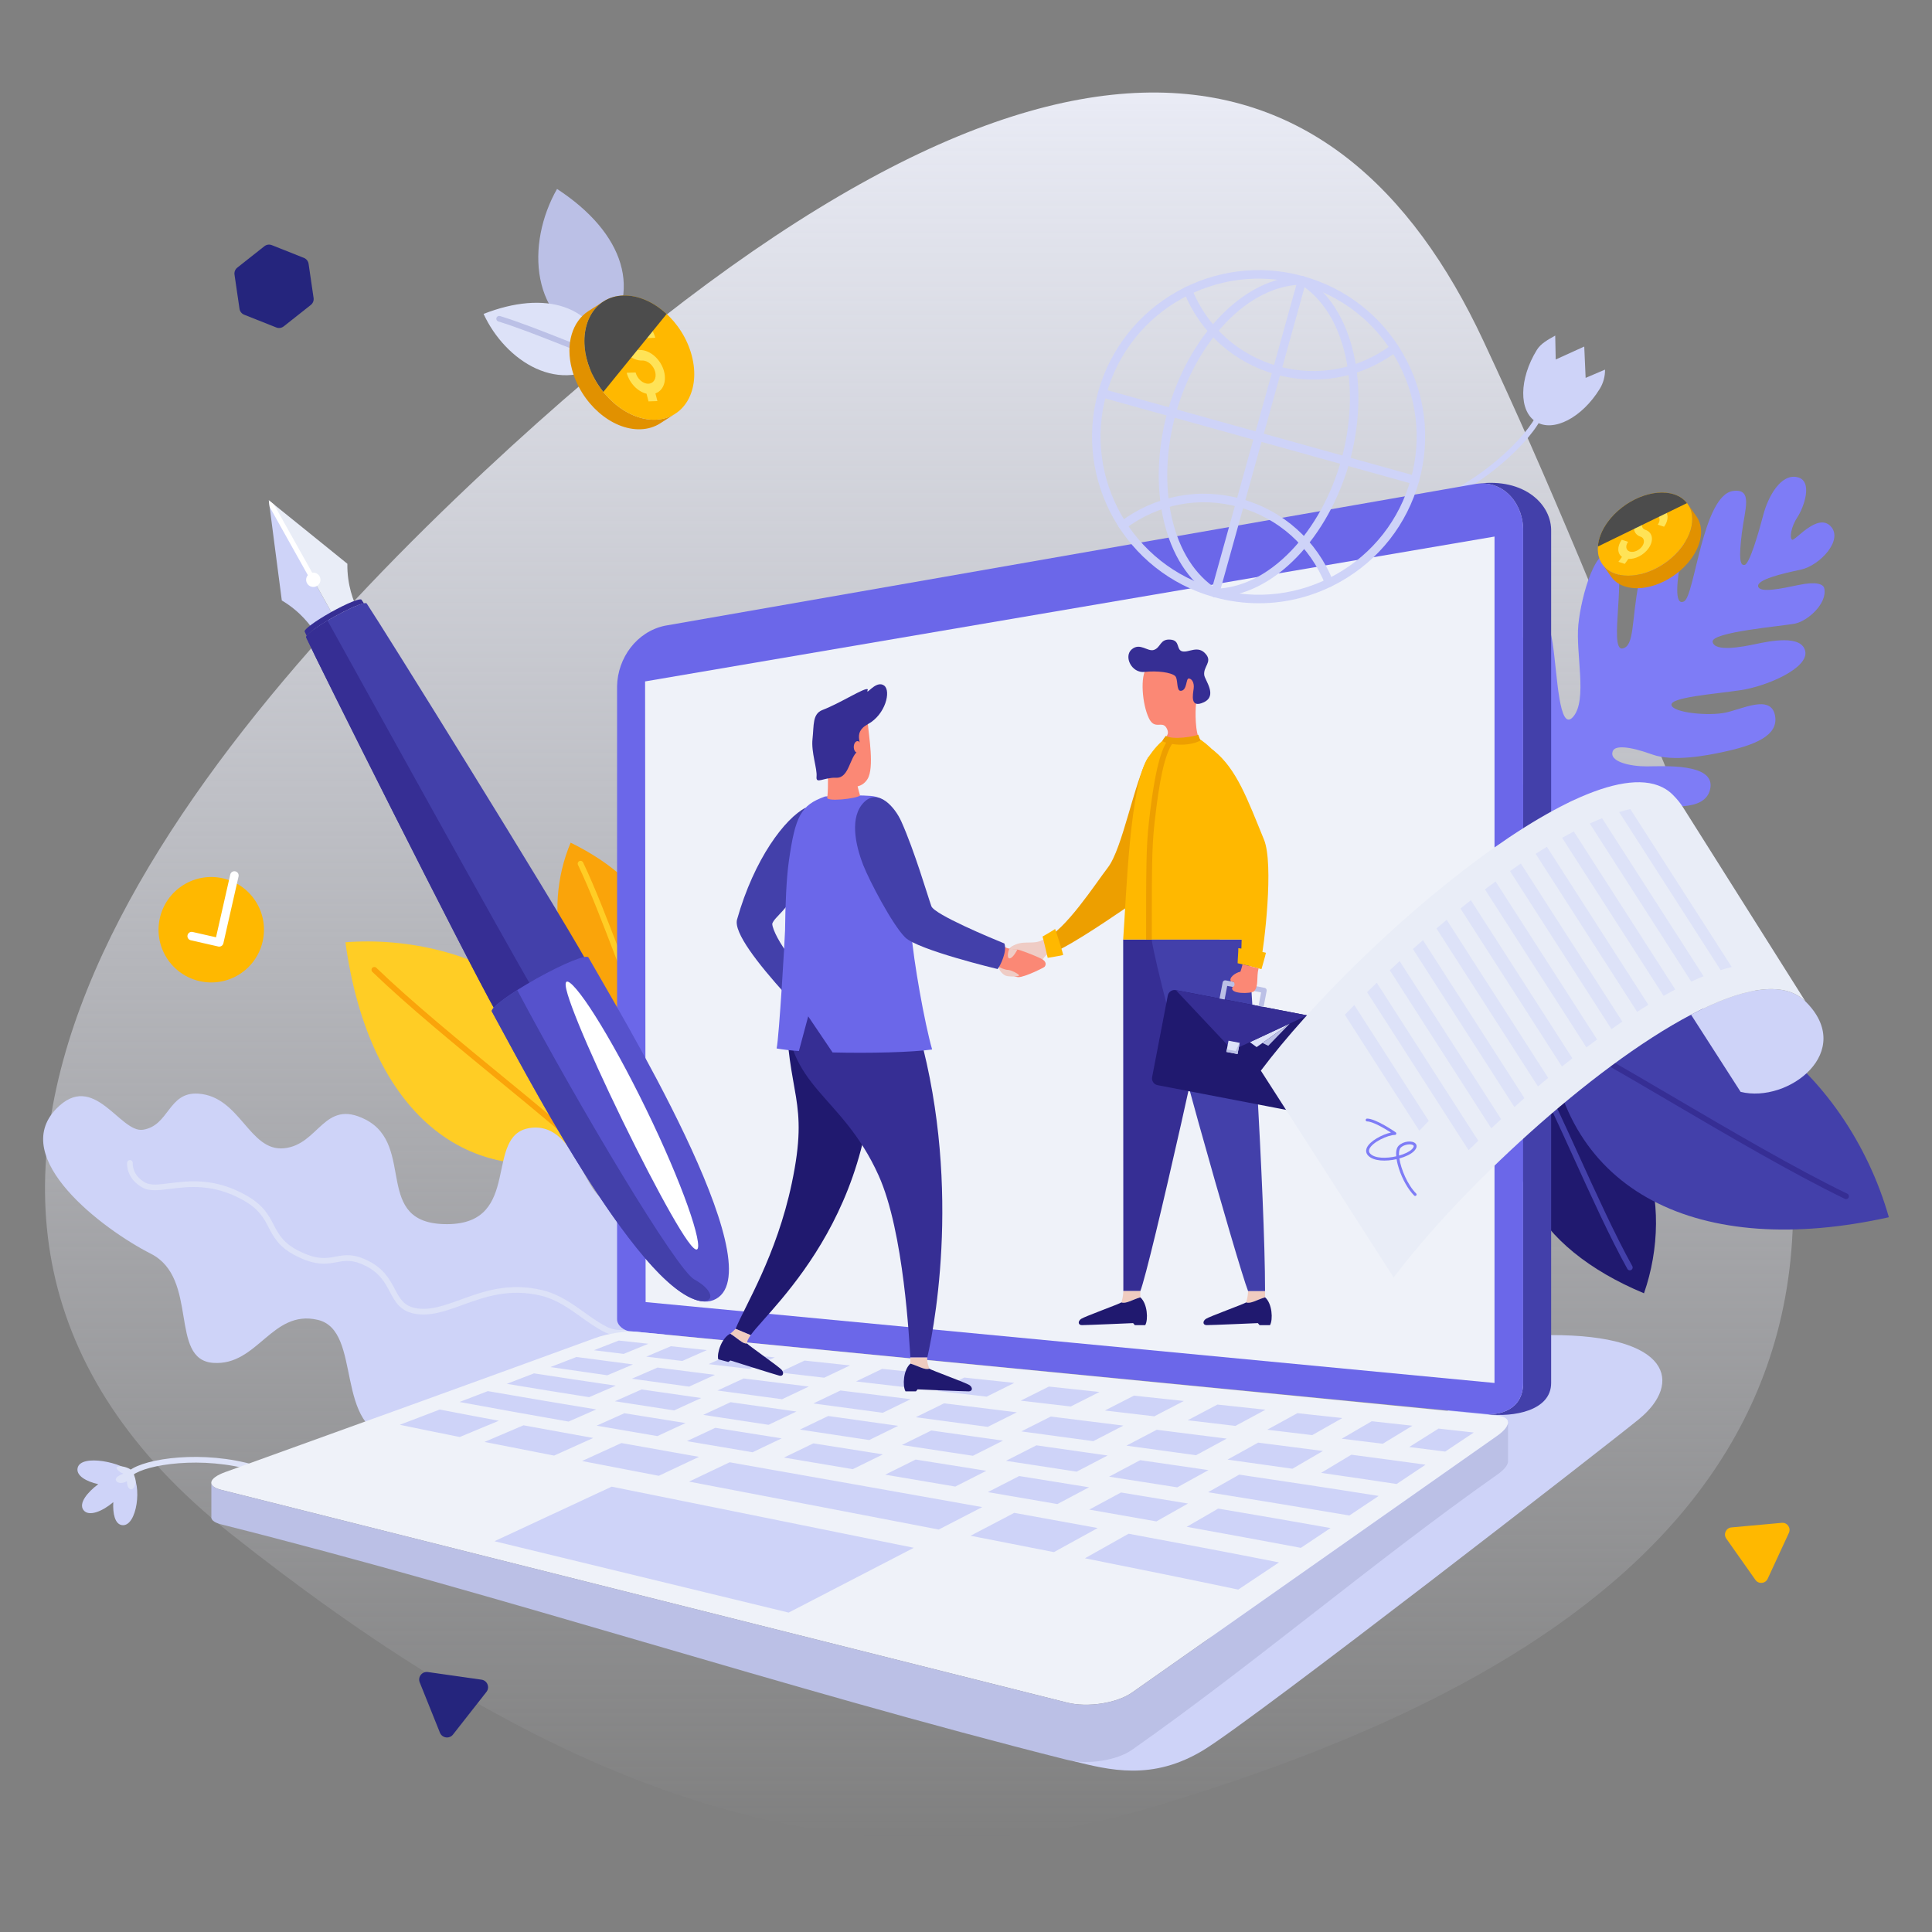 <svg xmlns="http://www.w3.org/2000/svg" xmlns:xlink="http://www.w3.org/1999/xlink" viewBox="0 0 2500 2500"><rect x="0" y="0" width="2500" height="2500" fill="#808080" stroke="none"/><defs><style>.cls-1{mix-blend-mode:multiply;}.cls-1,.cls-2,.cls-3,.cls-4,.cls-5,.cls-6,.cls-7,.cls-8,.cls-9,.cls-10,.cls-11,.cls-12,.cls-13,.cls-14,.cls-15,.cls-16,.cls-17,.cls-18,.cls-19,.cls-20,.cls-21,.cls-22,.cls-23,.cls-24,.cls-25,.cls-26{stroke-width:0px;}.cls-1,.cls-11{fill:#dde2f8;}.cls-2{fill:url(#Degradado_sin_nombre_26);}.cls-3{fill:#4c4c4c;mix-blend-mode:screen;}.cls-27{isolation:isolate;}.cls-4{fill:#faa40a;}.cls-5{fill:#fb8875;}.cls-6{fill:#5652cc;}.cls-7{fill:#362e94;}.cls-8{fill:#4340aa;}.cls-9{fill:#20196f;}.cls-10{fill:#25257d;}.cls-12{fill:#e19100;}.cls-13{fill:#bbc0e6;}.cls-14{fill:#ced3f8;}.cls-15{fill:#6b67e9;}.cls-16{fill:#7e7cf6;}.cls-17{fill:#ed9f00;}.cls-18{fill:#efccc5;}.cls-19{fill:#fff;}.cls-20{fill:#ffe357;}.cls-21{fill:#f0ccc0;}.cls-22{fill:#eff2f9;}.cls-23{fill:#ffb800;}.cls-24{fill:#ffcd25;}.cls-25{fill:#e9efff;}.cls-26{fill:#e9edf7;}</style><linearGradient id="Degradado_sin_nombre_26" x1="1189.26" y1="119.71" x2="1189.26" y2="2380.29" gradientUnits="userSpaceOnUse"><stop offset="0" stop-color="#e9ebf5"></stop><stop offset="1" stop-color="#e9ebf5" stop-opacity="0"></stop></linearGradient></defs><g class="cls-27"><g id="Capa_1"><path class="cls-2" d="M627.24,609.36C225.57,984.56-232.74,1563.9,298.65,1984.69c347,274.78,742.24,486.78,1185.01,355.92,536.99-158.7,1037.05-456.35,755.54-1143.32-179.93-439.07-232.45-569.46-319.7-756.24C1734.25,44.45,1359.65-74.79,627.24,609.36Z"></path><path class="cls-1" d="M867.76,1801.76c0-16.62,109.78-30.1,245.2-30.1s245.2,13.48,245.2,30.1-109.78,30.1-245.2,30.1-245.2-13.47-245.2-30.1Z"></path><path class="cls-25" d="M1308.38,1711.34c0-8.07,97.49-14.62,217.74-14.62s217.74,6.55,217.74,14.62-97.49,14.62-217.74,14.62-217.74-6.55-217.74-14.62Z"></path><path class="cls-14" d="M1387.66,2278.61c47.53,11.72,103.18,26.41,169.65-14,66.48-40.41,526.35-397.72,563.68-428.4,56.32-46.29,41.64-108.96-113.81-108.59-97.2.23-118.06,75.85-141.9,111.45-23.84,35.61-477.62,439.53-477.62,439.53Z"></path><path class="cls-9" d="M1991.05,1394.81c-66.65,112.76-6.13,219.34,136.25,278.69,39.83-113.79,6.26-264.74-136.25-278.69Z"></path><path class="cls-8" d="M2109.01,1643.83c-1.29,0-2.54-.68-3.21-1.89-22.31-40.11-47.64-95.83-70-144.98-18.4-40.46-35.77-78.67-47.96-100.35-.99-1.77-.37-4.01,1.4-5,1.76-.99,4.01-.37,5,1.4,12.34,21.95,29.78,60.31,48.24,100.91,22.29,49.03,47.56,104.6,69.73,144.45.99,1.77.35,4.01-1.42,5-.57.31-1.18.46-1.78.46Z"></path><path class="cls-24" d="M765.28,1495.62c-171.36,48.1-290.16-68.63-318.29-276.33,163.32-12.5,349.8,84.34,318.29,276.33Z"></path><path class="cls-4" d="M765.28,1499.29c-.92,0-1.85-.35-2.56-1.04-24.23-23.59-68.3-59.75-114.97-98.03-56.75-46.55-121.06-99.31-165.92-142.62-1.46-1.41-1.5-3.74-.09-5.2,1.41-1.46,3.73-1.5,5.2-.09,44.64,43.11,108.84,95.77,165.47,142.23,46.79,38.38,90.99,74.63,115.44,98.45,1.45,1.41,1.48,3.74.07,5.19-.72.74-1.68,1.11-2.63,1.11Z"></path><path class="cls-14" d="M1851.03,655.65c-1.46,0-2.85-.88-3.42-2.32-.75-1.89.18-4.02,2.06-4.77,77.61-30.74,136.1-95.17,142.09-120.01.47-1.97,2.46-3.19,4.43-2.71,1.97.47,3.19,2.46,2.71,4.43-7.12,29.52-69.19,94.48-146.53,125.12-.44.18-.9.26-1.35.26Z"></path><path class="cls-14" d="M2051.8,488.98l-1.78-40.56-36.94,16.76-.62-30.92c-9.27,5.22-18.63,10.13-23.87,18.66-23.03,37.47-23.45,79.07-.92,92.91,22.53,13.85,59.46-5.3,82.49-42.77,4.51-7.33,6.9-16.19,6.74-24.79l-25.1,10.71Z"></path><path class="cls-14" d="M146.59,1943.79c-13.94,11.91-31.87,19.3-38.63,10.16-6.44-8.71,5-22.83,19.17-33.44-15.54-3.38-28.76-11.05-26.74-20.82,3.94-19.17,60.01-6.68,69.33,6.11,14.89,14.8,7.67,70.3-11.78,67.72-9.24-1.23-12.14-14.78-11.35-29.72Z"></path><path class="cls-11" d="M169.72,1909.47c-1.09,0-2.16-.48-2.89-1.4-1.26-1.59-.98-3.9.61-5.16,20.28-16,95.86-26.84,163.54-6.71,1.95.58,3.05,2.62,2.47,4.57-.58,1.94-2.63,3.05-4.57,2.47-67.58-20.09-139.99-7.9-156.89,5.44-.67.53-1.48.79-2.27.79Z"></path><path class="cls-11" d="M167.31,1926.22c-2.35-2.09-2.9-6.03-3.09-9.6-4.18,2.68-11.87,3.92-14.13-1.02-1.62-3.52,4.13-6.68,9.56-8.63-1.6-.71-3.45-1.53-5.25-2.98-12.78-10.3,13-7.34,17.33.38.93,1.66,2.23,5.15,3.25,8.9,2.15,7.87-3.11,17-7.67,12.95Z"></path><path class="cls-8" d="M2003.33,1332.64c16.83,211.78,196.59,296.68,440.85,242.47-53.4-188.09-238.82-357.01-440.85-242.47Z"></path><path class="cls-7" d="M2388.8,1551.64c-.54,0-1.08-.12-1.59-.37-66.98-32.35-152.57-82.59-228.08-126.92-62.18-36.5-120.91-70.98-157.38-88.4-1.83-.87-2.61-3.07-1.73-4.9.88-1.83,3.07-2.6,4.9-1.73,36.75,17.55,95.61,52.11,157.93,88.69,75.39,44.26,160.85,94.42,227.56,126.64,1.83.88,2.59,3.08,1.71,4.91-.63,1.31-1.94,2.08-3.31,2.08Z"></path><path class="cls-14" d="M867.78,1693.54c-4.68,61.45-73.67,137.45-134.18,140.15-60.52,2.7-78.37-52.01-110.73-41.44-32.37,10.56-65.12,75.38-111.18,69.55-81.85-10.38-41.04-140.1-100.56-153.93-59.51-13.83-77.66,59.89-135.32,55.68-57.65-4.21-17.78-109.32-80.64-141.25-62.86-31.92-183.92-124.01-122.39-187.52,48.64-50.2,82.42,31.69,112.24,27.1,34.01-5.22,32.55-49.17,71.3-46.72,54.75,3.46,65.93,75.27,111.33,70.68,45.4-4.59,51.42-64.54,105.08-37.29,66.44,33.74,8.12,135.91,106.05,135.5,97.93-.41,46.49-115.66,106.91-124.43,65.94-9.59,70.35,110.64,112.47,93.76,57.31-22.97,76.89,44.84,69.63,140.15Z"></path><path class="cls-11" d="M803.69,1728.3c-7.52,0-14.94-1.34-21.82-4.84-10.61-5.39-20.52-12.47-30.09-19.32-15.66-11.2-31.86-22.78-51.86-27.56-41.23-9.83-73.23,1.79-101.47,12.05-21.41,7.77-41.63,15.11-62,11.28-18.82-3.54-25.17-15.49-31.9-28.13-6.38-11.99-12.98-24.39-31.05-33.56-17.35-8.81-26.9-7.02-37.95-4.94-12.44,2.33-26.53,4.98-52.46-8.18-22.18-11.27-28.9-24.17-35.39-36.65-6.33-12.16-12.31-23.66-32.37-35.06-38.88-22.1-71.28-18-94.93-15.01-15.18,1.92-27.18,3.44-36.49-1.91-21.24-12.19-19.5-31.24-19.41-32.05.21-2.02,2.02-3.49,4.04-3.27,2.02.21,3.48,2.02,3.27,4.04-.05.59-1.19,15.17,15.76,24.91,7.17,4.12,18.09,2.74,31.91.99,24.68-3.12,58.48-7.4,99.49,15.91,21.94,12.48,28.71,25.48,35.26,38.06,6.24,11.98,12.13,23.29,32.2,33.49,23.7,12.03,35.94,9.73,47.78,7.51,11.34-2.13,23.06-4.33,42.64,5.62,20.14,10.23,27.61,24.27,34.21,36.66,6.38,12,11.43,21.47,26.78,24.36,18.4,3.46,36.81-3.22,58.13-10.97,29.21-10.61,62.31-22.63,105.68-12.29,21.41,5.11,38.2,17.11,54.43,28.73,9.78,7,19.03,13.61,29.14,18.75,17.76,9.01,40.41,1.2,58.61-5.08,8.36-2.89,15.58-5.38,21.11-5.75,2.02-.15,3.78,1.39,3.91,3.42.14,2.02-1.4,3.78-3.42,3.91-4.55.31-11.34,2.65-19.21,5.36-12.29,4.24-27.6,9.53-42.52,9.53Z"></path><path class="cls-13" d="M776.63,444.72c57.66-66.17,30.77-143.77-55.82-200.22-40.1,70.12-36.39,173.68,55.82,200.22Z"></path><path class="cls-11" d="M787.56,465c-16.83-70.72-82.07-89.97-161.81-58.8,27.94,60.79,99.52,108.15,161.81,58.8Z"></path><path class="cls-13" d="M787.56,468.68c-.35,0-.7-.05-1.06-.16-13.45-4.03-35.23-12.65-58.29-21.76-27.77-10.98-59.24-23.42-83.38-30.78-1.94-.59-3.04-2.64-2.44-4.59.59-1.94,2.65-3.03,4.59-2.44,24.43,7.44,56.05,19.95,83.94,30.98,22.91,9.06,44.54,17.61,57.7,21.56,1.94.58,3.05,2.63,2.46,4.57-.48,1.59-1.94,2.62-3.52,2.62Z"></path><path class="cls-4" d="M832.26,1316.62c57.99-85.62,15.47-172.54-93.86-226.21-36.9,87.74-17.77,208.32,93.86,226.21Z"></path><path class="cls-24" d="M832.27,1320.3c-1.37,0-2.68-.76-3.31-2.08-8.67-17.92-20.56-49-33.14-81.9-15.19-39.71-32.4-84.71-47.92-117.17-.88-1.83-.1-4.02,1.73-4.9,1.83-.88,4.02-.1,4.9,1.73,15.65,32.72,32.92,77.88,48.16,117.71,12.53,32.75,24.36,63.68,32.89,81.33.88,1.83.12,4.02-1.71,4.91-.52.25-1.06.37-1.6.37Z"></path><path class="cls-16" d="M1941.95,1119.03c-15.64-7.75-48.01-167.82-17.49-176.08,23.77-6.43,31.08,18.38,33.03,27.59,3.05,14.54,8.1,49.93,18.6,45.95,19-7.22-5.34-95.11-9.92-116.88-4.59-21.78-7.53-65.33,10.23-82.64,17.77-17.3,26.97-22.31,32.86,16.25,5.9,38.56,7.95,115.98,26.54,94.13,18.58-21.86,2.89-81.52,6.58-119.04,3.68-37.52,23.56-107.75,45.34-89.6,19.48,16.23-7.22,124.42,11.99,120.38,15.38-3.25,11.33-35.19,20.67-83.96,9.34-48.77,18.66-94.71,48.4-92,23.88,2.18,11.25,32.18,6.54,58.55-4.69,26.37-9.84,63.3,3.88,56.48,13.73-6.83,24.17-137.86,63.56-142.87,26.06-3.3,14.86,23.98,11.14,54.95-3.73,30.97-2.73,42.13,3.68,40.77,6.41-1.36,18.28-42.34,24.21-65.03,5.91-22.67,22.23-53.23,43.73-48.57,21.5,4.65,8.21,40.04.25,51.98-7.96,11.97-10.43,26.7-6.82,29,3.61,2.3,32.7-35.32,49.84-17.5,17.14,17.82-14.21,51.1-38.55,56.24-24.34,5.13-57.04,12.9-55.2,21.69,1.86,8.8,30.04,2.85,52.25-1.82,22.2-4.68,32.08-1.52,33.33,4.34,4.12,19.54-21.3,42.1-37.54,45.52-16.23,3.42-109.66,10.88-106.92,23.86,2.73,12.99,37.51,6.53,55.44,2.74,17.94-3.77,59.79-12.59,64.38,9.18,4.59,21.78-49.31,45.39-83.92,50.5-34.6,5.11-91.28,9.18-89.16,19.24,2.12,10.04,48.07,14.36,69.85,9.77,21.77-4.59,58.35-23.67,64,3.13,5.64,26.81-26.45,39.26-69.22,48.27-17.86,3.76-62.19,12.64-89.31,2.83-30.88-11.18-48.14-11.71-51.14-4.71-5.98,13.94,22.54,20.16,43.93,20.04,21.38-.13,87.81-4.52,82.2,28.15-5.6,32.67-59.89,22.69-82.14,20.81-22.26-1.87-100-15.22-103.14,1.63-3.14,16.83,39.77,13.04,53.2,13.27,13.43.23,41.04,9.51,34.1,19.94-6.96,10.44-145.36,57.31-173.27,43.52Z"></path><path class="cls-8" d="M1911.83,625.93c35.69-3.84,60.19,27.58,59.1,62.05v1101.57c0,35.94-32.25,41.75-48.38,40.18-.59-.06-1.19-.12-1.78-.17,1.1.13,2.19.26,3.29.4,34.53,4.23,83.12-4.47,83.12-40.41V687.98c1.11-35-34.61-70.05-95.35-62.05Z"></path><path class="cls-15" d="M860.35,809.69c349.12-61.06,698.24-122.12,1047.36-183.18,37.9-6.82,64.35,25.69,63.21,61.47v1101.57c0,35.94-32.25,41.75-48.38,40.18-369.61-35.86-739.21-71.71-1108.84-107.35-5.07-.49-15.21-6.52-15.21-15.23v-819.21c.7-36.53,25.36-70.58,61.86-78.25Z"></path><path class="cls-22" d="M1933.88,1789.55c-366.13-35-732.29-69.77-1098.44-104.66-.23-267.71-.46-535.42-.69-803.14,366.38-62.54,732.78-124.91,1099.16-187.45-.01,365.08-.02,730.17-.03,1095.25Z"></path><path class="cls-14" d="M416.5,1864.76c-.05.12-.11.23-.15.35,0,0,.1-.35.15-.35Z"></path><path class="cls-22" d="M1464.87,2190.14c-19.64,13.78-57.44,19.68-83.92,13.01-364.9-91.83-729.82-183.55-1094.73-275.32-19.25-4.84-16.38-15.17,5.28-22.98,159.51-57.52,319.01-115.06,478.26-173.28,16.21-5.93,39.26-9.66,54.08-8.22,371.46,36.11,742.92,72.13,1114.34,108.67,18.37,1.82,17.2,13.35-.71,25.94-157.5,110.77-315.04,221.49-472.6,332.17Z"></path><path class="cls-14" d="M838.95,1738.84c-16.35-1.78-24.02-2.63-38.19-4.19-12.72,4.95-19.17,7.46-32.26,12.54,14.36,1.79,22.11,2.75,38.54,4.75,12.94-5.3,19.32-7.92,31.9-13.1ZM914.7,1747.04c-19.53-2.1-28.89-3.11-46.61-5.04-12.55,5.34-18.91,8.04-31.81,13.49,17.74,2.15,27.08,3.27,46.55,5.59,12.91-5.68,19.28-8.49,31.87-14.05ZM1002.56,1756.46c-22.1-2.36-32.83-3.51-53.48-5.73-12.65,5.71-19.06,8.6-32.03,14.43,20.53,2.44,31.18,3.69,53.09,6.28,13.12-6.05,19.6-9.04,32.42-14.98ZM1099.89,1766.85c-24.04-2.56-35.83-3.82-58.79-6.27-12.95,6.09-19.5,9.16-32.76,15.37,22.73,2.67,34.4,4.03,58.17,6.81,13.49-6.42,20.17-9.6,33.37-15.9ZM1204.1,1777.93c-25.36-2.7-37.9-4.03-62.55-6.65-13.4,6.46-20.17,9.72-33.85,16.29,24.36,2.84,36.76,4.29,61.81,7.21,13.97-6.79,20.89-10.16,34.59-16.85ZM1312.57,1789.46c-26.06-2.77-39.05-4.15-64.76-6.89-13.92,6.84-20.95,10.29-35.13,17.24,25.41,2.96,38.24,4.46,63.99,7.46,14.48-7.18,21.67-10.74,35.9-17.81ZM1422.71,1801.19c-26.14-2.79-39.27-4.19-65.44-6.97-14.46,7.24-21.74,10.88-36.44,18.22,25.87,3.02,38.85,4.54,64.72,7.57,14.97-7.58,22.4-11.34,37.15-18.81ZM1531.89,1812.85c-25.61-2.74-38.55-4.12-64.55-6.9-14.94,7.64-22.47,11.49-37.63,19.23,25.75,3.02,38.58,4.53,63.99,7.52,15.38-7.99,23.02-11.96,38.19-19.85ZM1637.52,1824.18c-24.46-2.64-36.92-3.98-62.13-6.68-15.31,8.07-23.01,12.13-38.52,20.29,25.05,2.96,37.45,4.43,61.81,7.33,15.63-8.42,23.4-12.61,38.85-20.94ZM1736.98,1834.94c-22.68-2.47-34.35-3.73-58.16-6.31-15.5,8.52-23.3,12.8-38.98,21.41,23.77,2.84,35.44,4.24,58.17,6.99,15.67-8.88,23.46-13.3,38.96-22.09ZM1827.69,1844.86c-20.3-2.24-30.87-3.4-52.66-5.78-15.45,8.99-23.21,13.51-38.81,22.59,21.91,2.67,32.56,3.98,53.08,6.52,15.43-9.37,23.1-14.04,38.39-23.33ZM1861.45,1848.59c-15.1,9.5-22.68,14.27-37.91,23.85,19.47,2.44,28.82,3.62,46.57,5.89,14.83-9.9,22.22-14.83,36.93-24.65-17.28-1.95-26.44-2.97-45.58-5.1ZM819.12,1765.55c-32.29-4.17-47.12-6.11-73.21-9.61-13.32,5.16-20.08,7.77-33.75,13.05,26.48,3.91,41.4,6.05,73.74,10.61,13.45-5.68,20.1-8.48,33.22-14.04ZM796.8,1793.05c-35.29-5.21-70.57-10.42-105.82-15.91-13.9,5.36-20.93,8.06-35.18,13.54,35.46,5.96,70.97,11.61,106.49,17.26,13.96-6.01,20.86-8.99,34.51-14.89ZM771.57,1823.79c-46.81-7.72-93.6-15.48-140.33-23.68-14.48,5.56-21.81,8.37-36.63,14.04,46.98,8.76,94.03,17.08,141.1,25.36,14.5-6.35,21.67-9.49,35.86-15.73ZM517.37,1843.67c28.95,6.01,44.56,9.19,77.56,15.8,20.53-8.52,30.65-12.72,50.61-21.03-32.77-6.1-48.19-9.02-76.46-14.51-20.38,7.79-30.72,11.74-51.71,19.74ZM626.98,1865.85c34.36,6.82,52.47,10.37,89.98,17.67,20.53-9.21,30.67-13.76,50.68-22.78-37.76-6.8-55.93-10.09-90.22-16.41-19.9,8.5-29.99,12.8-50.45,21.51ZM753.15,1890.54c33.1,6.41,66.21,12.78,99.32,19.14,21.05-9.9,31.46-14.8,52.04-24.51-33.47-5.93-66.94-11.89-100.4-17.88-20.13,9.2-30.32,13.85-50.96,23.25ZM1255.89,1987.25c35.96,7.02,71.92,14.08,107.87,21.17,22.82-12.54,34.16-18.77,56.68-31.15-35.99-6.59-71.99-13.13-108-19.65-22.45,11.77-33.76,17.69-56.55,29.62ZM1403.91,2016.4c66.16,13.24,132.3,26.62,198.33,40.52,21.22-14.14,31.78-21.18,52.79-35.18-64.79-12.8-129.7-25.02-194.63-37.1-22.45,12.63-33.75,18.98-56.49,31.76ZM891.63,1917.19c107.69,20.62,215.39,41.21,323.04,62.04,22.7-11.71,33.97-17.52,56.32-29.06-108.91-19.49-217.87-38.72-326.82-57.99-20.79,9.91-31.3,14.91-52.54,25ZM925.19,1779.05c-31.28-3.94-46.26-5.83-74.37-9.42-13.12,5.71-19.76,8.6-33.2,14.43,28.06,3.91,42.97,5.97,74.04,10.22,13.57-6.15,20.28-9.19,33.54-15.23ZM795.68,1813.19c29.37,4.59,44.79,6.98,76.67,11.88,14.15-6.47,21.15-9.68,35-16.04-32.12-4.59-47.63-6.82-77.1-11.09-13.68,6.05-20.59,9.1-34.58,15.26ZM772.04,1844.8c30.37,5.25,46.16,7.96,78.61,13.5,14.72-6.8,22.01-10.17,36.46-16.86-32.7-5.23-48.6-7.78-79.11-12.72-14.23,6.38-21.43,9.59-35.95,16.08ZM1011.49,1861.21c-35.04-5.55-52.29-8.28-85.85-13.62-14.58,6.83-21.94,10.27-36.79,17.21,33.26,5.65,50.33,8.54,85.02,14.4,15.18-7.25,22.7-10.85,37.63-17.99ZM1142.49,1881.94c-36.33-5.75-54.41-8.61-89.97-14.24-15.09,7.3-22.7,10.97-38.04,18.37,35.19,5.94,53.06,8.96,89.02,15.03,15.71-7.71,23.51-11.55,38.99-19.16ZM1276.35,1903.19c-36.59-5.84-54.96-8.75-91.49-14.54-15.65,7.77-23.54,11.69-39.41,19.56,36.17,6.12,54.38,9.21,90.68,15.39,16.19-8.21,24.24-12.29,40.23-20.4ZM1278.27,1930.79c36.2,6.19,54.26,9.29,89.95,15.46,16.49-8.73,24.69-13.07,41-21.71-35.8-5.8-53.96-8.72-90.4-14.56-16.12,8.28-24.22,12.44-40.54,20.81ZM1537.31,1945.57c-33.97-5.66-51.4-8.53-86.73-14.3-16.35,8.81-24.57,13.24-41.09,22.15,35.29,6.15,52.73,9.21,86.85,15.27,16.46-9.29,24.66-13.91,40.96-23.12ZM1535.62,1975.7c49.26,8.89,98.48,17.93,147.67,27.2,15.43-10.29,23.11-15.41,38.42-25.62-48.41-8.66-96.88-16.95-145.37-25.17-16.22,9.4-24.36,14.11-40.73,23.59ZM1030.63,1826.5c-35-4.93-52.15-7.36-85.31-12.07-13.98,6.51-21.04,9.79-35.31,16.41,32.88,5.03,49.86,7.61,84.49,12.87,14.59-6.93,21.81-10.38,36.13-17.21ZM1162.28,1845.03c-36.69-5.16-54.89-7.72-90.56-12.74-14.5,6.98-21.82,10.49-36.58,17.57,35.28,5.34,53.28,8.06,89.57,13.55,15.15-7.4,22.66-11.08,37.56-18.38ZM1297.93,1864.15c-37.19-5.26-55.84-7.89-92.82-13.09-15.1,7.46-22.71,11.21-38.04,18.77,36.58,5.54,55.04,8.34,91.87,13.94,15.7-7.9,23.5-11.82,38.98-19.62ZM1301.75,1890.29c36.78,5.61,55.15,8.42,91.43,14.02,16.11-8.41,24.12-12.59,40.04-20.91-36.49-5.23-55-7.86-92.1-13.13-15.64,7.96-23.52,11.97-39.37,20.02ZM1563.8,1902.3c-34.61-5.08-52.38-7.66-88.41-12.85-16.01,8.5-24.05,12.77-40.24,21.35,35.88,5.57,53.62,8.34,88.25,13.81,16.24-8.97,24.32-13.43,40.4-22.31ZM1563.24,1930.92c60.99,9.78,121.95,19.76,182.85,30.11,15.24-10.16,22.83-15.22,37.95-25.3-60.1-9.6-120.29-18.62-180.49-27.58-16.04,9.06-24.1,13.62-40.3,22.77ZM1046.59,1794.21c-34.79-4.32-51.75-6.43-84.29-10.5-13.38,6.18-20.14,9.3-33.82,15.59,32.28,4.39,49.08,6.67,83.52,11.31,13.98-6.61,20.89-9.9,34.59-16.4ZM1052.49,1816.06c35.23,4.74,53.3,7.16,89.83,12.07,14.56-7.09,21.78-10.6,36.09-17.59-36.97-4.57-55.25-6.83-90.88-11.25-13.88,6.66-20.89,10.01-35.05,16.77ZM1315.76,1827.54c-31.37-3.89-62.74-7.77-94.11-11.65-14.51,7.14-21.83,10.74-36.58,17.98,36.95,4.96,55.65,7.47,93.05,12.5,15.17-7.58,22.7-11.34,37.64-18.83ZM1453.71,1844.72c-31.33-3.92-62.66-7.82-93.99-11.72-15.13,7.64-22.75,11.48-38.11,19.22,37.41,5.05,56.14,7.58,93.15,12.61,15.68-8.1,23.47-12.12,38.95-20.12ZM1587.37,1861.55c-35.46-4.5-53.67-6.8-90.53-11.43-15.61,8.17-23.46,12.28-39.26,20.54,36.63,5,54.75,7.49,90.14,12.38,15.95-8.64,23.88-12.94,39.66-21.49ZM1711.86,1877.56c-32.29-4.21-49.15-6.38-83.75-10.81-15.8,8.74-23.74,13.13-39.7,21.96,34.6,4.83,51.49,7.2,83.99,11.84,15.86-9.23,23.75-13.83,39.46-22.98ZM1709.52,1905.87c32.58,4.69,65.14,9.48,97.68,14.42,15.04-10.03,22.53-15.03,37.45-24.98-31.98-4.41-63.97-8.71-95.98-12.92-15.59,9.35-23.42,14.05-39.15,23.48Z"></path><path class="cls-14" d="M791.46,1923.73c130.33,26.36,260.7,52.56,390.99,79.1-53.97,27.97-107.95,55.92-161.95,83.85-126.88-30.82-253.77-61.57-380.66-92.36,50.57-23.46,101.12-46.98,151.62-70.59Z"></path><path class="cls-13" d="M1951.44,1839.08h-.2c1.17,4.9-3.57,11.72-13.77,18.89-157.5,110.77-315.04,221.49-472.6,332.17-19.64,13.78-57.44,19.68-83.92,13.01-364.9-91.83-729.82-183.55-1094.73-275.32-7.79-1.96-11.9-4.82-12.66-8.05h-.06v42.61c-.12.62-.11,1.23,0,1.82v.26h.06c.76,3.23,4.87,6.09,12.66,8.05,364.91,91.77,729.84,212.91,1094.73,304.74,26.48,6.66,64.28.76,83.92-13.01,157.57-110.68,315.1-245.33,472.6-356.1,10.07-7.08,14.85-13.83,13.83-18.7h.13v-50.38Z"></path><path class="cls-23" d="M215.66,1239.43c-20.08-31.88-10.52-73.99,21.35-94.07,31.87-20.08,73.99-10.52,94.07,21.35,20.08,31.87,10.52,73.99-21.36,94.07-31.87,20.08-73.99,10.52-94.07-21.35Z"></path><path class="cls-19" d="M283.67,1224.93c-.41,0-.82-.05-1.22-.14l-35.63-8.09c-2.97-.67-4.83-3.63-4.15-6.59.67-2.97,3.63-4.82,6.59-4.15l30.26,6.87,18.42-81.17c.67-2.97,3.62-4.83,6.59-4.15,2.97.67,4.83,3.63,4.15,6.59l-19.64,86.55c-.32,1.43-1.2,2.66-2.44,3.44-.89.56-1.91.85-2.94.85Z"></path><path class="cls-14" d="M1572.32,772.84c-1.01,0-2.02-.28-2.94-.85-31.48-19.88-53.56-54.39-63.86-99.8-9.71-42.82-7.81-92.5,5.37-139.89,13.18-47.38,37.19-90.91,67.62-122.58,32.27-33.58,68.99-51.73,106.21-52.5,3.03-.06,5.56,2.35,5.62,5.4.06,3.04-2.35,5.56-5.4,5.62-34.23.7-68.29,17.69-98.49,49.12-29.19,30.37-52.25,72.24-64.95,117.89-12.7,45.66-14.56,93.43-5.24,134.5,9.64,42.5,30.04,74.63,59,92.92,2.57,1.62,3.34,5.03,1.72,7.6-1.05,1.66-2.84,2.57-4.67,2.57Z"></path><path class="cls-14" d="M1572.32,772.84c-2.99,0-5.44-2.39-5.51-5.4-.06-3.04,2.35-5.56,5.4-5.62,34.25-.71,68.31-17.69,98.51-49.11,29.19-30.36,52.25-72.23,64.95-117.89,12.7-45.66,14.56-93.43,5.24-134.5-9.64-42.51-30.05-74.64-59.02-92.92-2.57-1.62-3.34-5.03-1.72-7.6,1.62-2.57,5.03-3.35,7.6-1.72,31.49,19.87,53.59,54.38,63.89,99.8,9.71,42.82,7.81,92.51-5.37,139.9-13.18,47.39-37.19,90.92-67.62,122.58-32.27,33.57-69,51.72-106.23,52.49-.04,0-.08,0-.12,0Z"></path><path class="cls-14" d="M1572.33,772.84c-.49,0-.99-.07-1.48-.2-2.93-.82-4.65-3.85-3.83-6.79l112.51-404.6c.82-2.93,3.85-4.65,6.79-3.83,2.93.82,4.65,3.85,3.83,6.79l-112.51,404.6c-.68,2.44-2.89,4.04-5.31,4.04Z"></path><path class="cls-14" d="M1830.89,626.81c-.49,0-.99-.07-1.48-.2l-404.61-112.54c-2.93-.82-4.65-3.85-3.83-6.79.82-2.93,3.86-4.65,6.79-3.83l404.61,112.54c2.93.82,4.65,3.85,3.83,6.79-.68,2.44-2.89,4.04-5.31,4.04Z"></path><path class="cls-14" d="M1699.63,491.18c-16.2,0-32.54-2.2-48.65-6.68-54.45-15.14-97.77-53.94-118.85-106.45-1.13-2.82.24-6.03,3.06-7.17,2.83-1.14,6.03.24,7.17,3.06,19.79,49.3,60.46,85.73,111.58,99.94,51.11,14.21,104.75,4.02,147.15-27.97,2.43-1.83,5.89-1.35,7.72,1.08,1.83,2.43,1.35,5.89-1.08,7.72-31.8,23.99-69.53,36.47-108.08,36.47Z"></path><path class="cls-14" d="M1719.94,759.58c-2.18,0-4.25-1.31-5.11-3.46-19.8-49.3-60.47-85.73-111.59-99.94-51.08-14.22-104.72-4.02-147.14,27.99-2.43,1.83-5.89,1.35-7.72-1.08-1.83-2.43-1.35-5.89,1.08-7.72,45.19-34.09,102.31-44.96,156.74-29.81,54.45,15.14,97.77,53.94,118.86,106.45,1.14,2.82-.24,6.03-3.06,7.17-.67.27-1.37.4-2.05.4Z"></path><path class="cls-14" d="M1628.94,780.62c-19.39,0-38.9-2.64-58.09-7.98-114.47-31.82-181.7-150.86-149.88-265.35t0,0c31.85-114.47,150.89-181.69,265.34-149.87,55.46,15.42,101.6,51.51,129.91,101.63,28.31,50.12,35.4,108.26,19.98,163.73-15.42,55.46-51.52,101.59-101.64,129.89-32.77,18.51-68.98,27.95-105.62,27.95ZM1431.59,510.24c-30.2,108.64,33.59,221.58,142.21,251.78,52.61,14.64,107.79,7.91,155.34-18.94,47.55-26.86,81.8-70.63,96.44-123.25,14.64-52.63,7.9-107.8-18.96-155.36-26.86-47.56-70.64-81.8-123.26-96.43-108.61-30.21-221.55,33.59-251.77,142.2h0Z"></path><path class="cls-14" d="M407.46,818.52c-4.58-8.18-19.01-27.56-42.8-41.52-3.3-24.61-16.84-129.63-16.84-129.63l87.17,155.75-27.53,15.41Z"></path><path class="cls-26" d="M462.52,787.71c-4.58-8.18-13.55-30.61-13.01-58.2-19.25-15.68-101.69-82.15-101.69-82.15l87.17,155.75,27.53-15.41Z"></path><path class="cls-19" d="M397.31,754.77c-1.95-3.48-1.39-7.65,1.05-10.51l-49.42-88.31c-.69-5.36-1.11-8.58-1.11-8.58,0,0,2.53,2.04,6.74,5.43l49.42,88.31c3.72-.57,7.56,1.13,9.51,4.61,2.5,4.47.91,10.12-3.56,12.62-4.47,2.5-10.12.91-12.62-3.56Z"></path><path class="cls-8" d="M697.34,1271.02c-32.36,18.11-56.75,36.07-54.48,40.13h0c-.28-.5-.57-1.04-.84-1.5-43-76.83-231.25-452.77-245.88-484.83-1.52-2.71,14.8-14.73,36.45-26.85,21.65-12.12,40.43-19.74,41.95-17.02h0c19.67,29.24,241.65,386.3,284.65,463.13.26.47.56,1,.85,1.5h0c-2.27-4.05-30.34,7.34-62.7,25.45Z"></path><path class="cls-7" d="M642.87,1311.15h0c-2.04-3.64,17.47-18.53,44.92-34.64-23.79-39.26-225.27-403.42-263.99-473.44-17.09,10.23-28.96,19.42-27.65,21.76,14.63,32.06,202.88,408,245.88,484.83.26.47.56,1,.84,1.51Z"></path><path class="cls-7" d="M432.6,797.97c-18.13,10.15-32.47,20.2-35.78,24.81-1.12-2.35-2.01-4.22-2.58-5.48-1.43-2.55,13.89-13.83,34.22-25.21,20.32-11.37,37.95-18.53,39.38-15.98h0c.71,1.06,1.74,2.63,3,4.57-6.73,1.37-21.62,8-38.23,17.29Z"></path><path class="cls-6" d="M636.47,1308.89h0c-2.42-4.33,23.6-23.49,58.11-42.81,34.51-19.32,64.46-31.47,66.88-27.14h0c37.72,66.92,240.4,399.67,165.17,441.77-75.23,42.1-252.85-304.67-290.16-371.82Z"></path><path class="cls-8" d="M906.43,1683.6c20.78,1.35,14.89-15.59-7.9-27.92-22.99-12.44-148.43-222.17-229.22-374.53-21.01,13.37-34.61,24.57-32.83,27.74h0c34.29,61.7,187.03,359.47,269.96,374.71Z"></path><path class="cls-19" d="M901.87,1616.77c4.28-1.81-.27-23.44-12.05-56.55-11.75-33.11-30.63-77.64-54.01-125.58-23.33-47.96-46.76-90.27-65.52-119.96-18.7-29.72-33.12-46.64-37.17-44.32-4.1,2.34,2.7,23,15.84,55.34,13.2,32.3,33.11,76.07,56.33,123.81,23.27,47.72,45.46,90.36,62.69,120.69,17.26,30.31,29.53,48.41,33.88,46.57Z"></path><path class="cls-7" d="M1453.39,1215.72c0,60.42.21,331.27.21,454.98h21.96c12.33-30.67,94.53-396.63,102.86-454.98h-125.03Z"></path><path class="cls-21" d="M1475.56,1678.74v-8.04h-21.96c-.28,7.49-1.67,11.5-2.51,14.61,5.71,2.19,14.05-3.47,24.47-6.57Z"></path><path class="cls-9" d="M1475.56,1678.74c-10.41,3.1-18.76,8.76-24.47,6.57-3.03,2.19-47.55,18.21-52.08,21.3-4.63,3.18-3.96,8.1.95,8.1,7.18,0,66.29-2.6,66.29-2.6,1.2,1.3,2.17,2.6,2.17,2.6h13.51c4.03-6.98,2.94-27.95-6.38-35.98Z"></path><path class="cls-21" d="M1636.98,1678.74v-8.04h-21.95c-.28,7.49-1.68,11.5-2.52,14.61,5.71,2.19,14.06-3.47,24.47-6.57Z"></path><path class="cls-9" d="M1636.98,1678.74c-10.41,3.1-18.76,8.76-24.47,6.57-3.02,2.19-47.54,18.21-52.08,21.3-4.63,3.18-3.95,8.1.96,8.1,7.17,0,66.3-2.6,66.3-2.6,1.19,1.3,2.16,2.6,2.16,2.6h13.52c4.03-6.98,2.94-27.95-6.38-35.98Z"></path><path class="cls-8" d="M1615.31,1215.72c1.24,22.92,21.67,331.27,21.67,454.98h-21.95c-12.33-30.67-116.43-396.63-124.76-454.98h125.04Z"></path><path class="cls-17" d="M1485.88,979.85c-18.29,32.1-33.14,118.15-52.49,142.98-14.5,18.6-55.75,82.82-82.42,92.37,3.33,9.3,4.45,19.56,4.45,19.56,17.24-2.68,74-41.27,100.47-59.25,24.53-16.66,45.87-55.48,59.82-86.91,13.94-31.43-29.83-108.75-29.83-108.75Z"></path><path class="cls-18" d="M1314.61,1222c-7.81,3.06-9.87,6.06-7.99,8.67,1.88,2.61,12.44-2.09,11.31-1.6-.67,2.49-3.73,31.11-3.73,31.11,8.27-1.23,12.01-3.42,23.34-9.17,13.23-6.71,10.2-10.71,17.88-16.25.09-10.26-4.45-19.56-4.45-19.56-12,7.78-23.4,1.72-36.36,6.8Z"></path><path class="cls-23" d="M1355.72,1239.42s-6-25.81-6.66-27.51c4.92-2.81,16.05-9.39,16.26-9.83,1.84,4.81,10.75,32.92,10.38,33.71-2.63.88-19.98,3.63-19.98,3.63Z"></path><path class="cls-23" d="M1615.31,1215.72h-161.92c4.22-58.53,8.51-200.96,32.49-235.87,29.84-43.44,54.4-38.57,85.53-7.43,42,41.99,50.33,194.5,43.9,243.3Z"></path><path class="cls-17" d="M1490.43,1215.72h-7.35v-2.49c0-89.61,0-116.66,3.54-148.78,8.13-73.72,16.87-95.28,24.36-106.64l6.14,4.04c-9.93,15.07-16.86,46-23.19,103.4-3.5,31.72-3.5,58.67-3.5,147.97v2.49Z"></path><path class="cls-5" d="M1547.6,911.77c-.97,7.82-1.33,37.57,5.3,46.08-4.78,3.63-30,8.74-48.86,1.18,4.05-5,10.46-8.36,5.29-17.23-5.63-9.66-15.16,3.32-22.71-12.5-8.81-18.45-11.46-54.85-2.74-64.99,9.77-11.35,29.26-25.23,55.61-9.76,21.5,12.62,10.06,41.33,8.11,57.22Z"></path><path class="cls-7" d="M1527.77,893.91c-5.98.09-2.93-15.59-7.32-19.33-5.19-4.41-22.56-6.97-39.39-5.11-16.83,1.85-27.34-20.11-16.58-29.23,10.77-9.12,20.57,3.45,28.59.77,9.35-3.12,7.7-14.53,21.59-13.34,12.83,1.1,7.01,13.04,15.17,15.16,8.4,2.18,20.76-8.97,31.03,4.21,7.62,9.77-3.84,15.49-2.61,26.36.76,6.79,17.68,26.84-.56,35.34-18.25,8.49-14.03-10.15-13.07-17.85.96-7.7-2.53-12.78-6.39-12.93-3.84-.16-1.91,15.83-10.45,15.95Z"></path><path class="cls-17" d="M1550.5,950.68c-4.47,2.24-32.37,7.14-41.97,1.54-2,2.38-3.5,4.52-4.48,6.82,6.69,4.01,31.77,8.26,49.31-.76-1.11-3.03-2.86-7.6-2.86-7.6Z"></path><path class="cls-23" d="M1570.61,971.19c29.82,24.19,43.4,62.61,65,115.3,12.88,31.4.64,136.21-4.92,162.88-7.98-3.21-26.61-5.85-26.61-5.85,6.17-15.35.82-123.02-9.64-138.37-7.77-11.39-19.09-27.77-36.52-47.63-22.68-25.84-27.4-44.33-23.4-59.76,4.01-15.42,23.64-36.66,36.08-26.57Z"></path><path class="cls-23" d="M1632.34,1254.03s-28.88-7.4-30.85-7.6c.07-5.78.98-14.39.9-19.46,5.55.59,35.12,5.21,35.7,5.96-.44,2.97-5.75,21.1-5.75,21.1Z"></path><path class="cls-9" d="M1678.38,1429.84c-.92,4.79-5.59,7.95-10.38,7.03l-170.13-32.69c-4.79-.92-7.95-5.59-7.03-10.38l20.28-105.55c.92-4.79,5.59-7.96,10.38-7.04l170.13,32.7c4.79.92,7.95,5.59,7.03,10.38l-20.28,105.56Z"></path><path class="cls-11" d="M1626.07,1354.94l42.96-30.5-51.69,24.08,8.73,6.42Z"></path><path class="cls-13" d="M1641.14,1353.25l27.88-28.81-35.44,25.16,7.55,3.65Z"></path><polygon class="cls-7" points="1521.5 1281.21 1594.75 1359.04 1691.63 1313.9 1521.5 1281.21"></polygon><rect class="cls-11" x="1588.1" y="1347.84" width="14.77" height="14.77" transform="translate(-36.47 2666.31) rotate(-79.12)"></rect><polygon class="cls-13" points="1587.45 1357.87 1598.88 1360.07 1604.13 1349.37 1601.35 1363.88 1586.83 1361.09 1587.45 1357.87"></polygon><path class="cls-13" d="M1636.41,1278.28l-50.42-9.69c-.87-.16-1.76.02-2.49.51-.73.5-1.23,1.26-1.4,2.13l-4.01,20.86,6.53,1.26,3.38-17.59,43.89,8.43-3.38,17.6,6.53,1.25,4.01-20.86c.34-1.8-.83-3.54-2.64-3.89Z"></path><path class="cls-5" d="M1628.58,1253.07c-2.97,11.33.39,23.32-5.83,29.54-3.53,3.54-33.13,3.98-27.68-5.51,4.26-1.22,1.53-6.47,1.53-6.47l-3.75-.72c-3.28-4.48,5.42-11.16,12.23-12.57,1.11-2.7,2.76-9.44,2.76-9.44l20.74,5.18Z"></path><path class="cls-5" d="M1290.53,1250.52c7.91,2.83,18.98,13.89,27.34,13.89s32.57-12.17,33.68-13.27,4.3-6.27-4.18-10.57c-8.48-4.3-28.53-11.84-30.86-11.84s-11.71-.26-17.22-3.8c-2.56,3.8-8.75,25.59-8.75,25.59Z"></path><path class="cls-8" d="M1020.78,1235.53c-9.93-11.63-21.48-32.57-21.48-40.25,3.1-9.3,21.34-18.93,30.16-43.49,13.67-38.08,13.25-106.79,13.25-106.79-26.99,13.91-66.78,66.29-88.96,144.82-4.69,16.62,26.69,56.86,62.77,96.8.55-8.98,2.99-37.64,4.26-51.09Z"></path><path class="cls-9" d="M1016.89,1299.32c1.48,120.62,30.92,121.75,7.64,232.01-19.72,93.42-60.4,158.09-72.68,188.13,8.23,3.44,19.52,8.17,19.52,8.17,26.61-37.07,184.86-169.76,154.6-428.31h-109.09Z"></path><path class="cls-21" d="M944.85,1725.87c2.79-2.15,7-6.42,7-6.42l19.52,8.17c-3.68,5.43-4.64,7.69-4.63,10.9-6.07.63-12.66-6.97-21.89-12.66Z"></path><path class="cls-9" d="M944.85,1725.87c9.23,5.69,15.82,13.29,21.89,12.66,2.35,2.89,41.12,29.83,44.69,33.99,3.64,4.26,1.72,8.82-3.01,7.56-6.92-1.85-63.23-19.63-63.23-19.63-1.49.94-2.76,1.95-2.76,1.95l-13.02-3.49c-2.08-7.77,4.39-27.69,15.44-33.04Z"></path><path class="cls-7" d="M1016.89,1299.32c0,109.93,71.76,114.89,119.98,221.62,33.1,73.26,39.68,216.2,41.17,235.56h21.91c11.92-52.12,46.64-251.09-21.91-457.18h-161.15Z"></path><path class="cls-21" d="M1178.1,1764.51c-.06-3.64-.06-8.01-.06-8.01h21.91c-.82,6.19,1.73,11.47,2.57,14.57-5.7,2.18-14.04-3.46-24.42-6.56Z"></path><path class="cls-9" d="M1178.1,1764.51c10.38,3.1,18.72,8.74,24.42,6.56,3.02,2.18,47.44,18.16,51.97,21.26,4.62,3.17,3.95,8.08-.95,8.08-7.17,0-66.16-2.59-66.16-2.59-1.19,1.29-2.17,2.59-2.17,2.59h-13.48c-4.02-6.96-2.93-27.88,6.37-35.9Z"></path><path class="cls-15" d="M1179.33,1207.25s0-.01,0-.02c-1.88-37.95-5.91-78.19-11.75-105.19-6.31-29.18-7.82-69.51-40.93-72.13-23.31-1.84-59.01.73-59.01.73-31.5,11.19-38.54,25.46-46.83,83.41-3.3,23.1-4.59,57.21-4.95,89.89h0c0,6.33-7.73,139.31-10.93,152.76,8.19,1.37,16.4,2.47,28.84,3.33l12.05-44.87,31.53,46.7c48.23,1.21,103.13-.17,128.83-3.84-9.83-34.09-24.22-115.38-26.84-150.78Z"></path><path class="cls-5" d="M1123.06,937.05c1.04,14.21,8.59,56.45-.52,71.05-7.46,11.99-21.55,13.3-43.61,4.42-22.08-8.88-20.73-49.78-23.03-61.73-3.63-18.93,64.97-43.66,67.16-13.75Z"></path><path class="cls-5" d="M1108.68,1012.44c1.19,6.84,4.2,16.87,4.2,16.87-2.95,4-46.54,9.06-42.29,1.93,1.52-12.55.51-41.67.51-41.67l37.58,22.86Z"></path><path class="cls-7" d="M1064.26,918.73c23.79-9.16,55.37-29.83,58.54-26.75.57.56-.99,2.07-.31,2.75,1.1,1.11,12.68-14.43,21.69-7.51,9.01,6.92,1.74,37.34-21.12,49.83-22.86,12.49-2.95,28.15-13.24,35.27-10.29,7.12-11.13,34.73-27.61,34.07-16.49-.66-26.66,8.91-25.6-1.42,1.06-10.32-7.16-31.39-5.21-48.9,1.95-17.51-.33-32.26,12.86-37.34Z"></path><path class="cls-5" d="M1104.79,966.48c.04-4.15,2.24-7.5,4.9-7.48,2.67.02,4.81,3.41,4.77,7.56-.04,4.16-2.23,7.5-4.9,7.48-2.67-.03-4.8-3.41-4.77-7.57Z"></path><path class="cls-8" d="M1166.18,1062.7c-7.99-17.78-29.5-43.27-48.18-24.58-18.68,18.68-11.48,54.41-.98,81.29,7.65,19.58,37.35,76.68,54.15,93.49,16.32,16.32,119.74,41.04,119.74,41.04,3.34-3.92,12.64-22.96,8.76-33.08-16.23-6.59-90.59-37.47-94.48-48.24-4.81-13.33-21.63-71.24-39-109.92Z"></path><path class="cls-18" d="M1306.25,1227.62c-1.99,3.11-3.79,13.35.64,12.45,4.43-.9,9.62-11.35,9.62-11.35l-10.26-1.11Z"></path><path class="cls-18" d="M1293.18,1251.7c-2.11,2.11,4.28,9.51,8.39,10.93,4.12,1.41,18.5,1.41,17.02-.8-1.48-2.21-10.69-6.76-14.38-6.76s-11.04-3.37-11.04-3.37Z"></path><path class="cls-14" d="M2336.26,1295.87c-28.71-28.28-83.3-16.87-148.04,17.15l64.12,99.84c61.8,15.36,149.63-52.26,83.92-116.99Z"></path><path class="cls-26" d="M2178.05,1045h0c-3.5-5.58-8.01-11.2-13.69-16.8-86.17-84.87-405.38,187.47-532.82,357.22l171.9,267.67c84.98-113.19,255.22-271.97,384.78-340.07,64.74-34.02,119.33-45.43,148.04-17.15l-158.2-250.87Z"></path><path class="cls-11" d="M1858.79,1201.4l131.32,204.48c4.4-3.75,8.8-7.46,13.22-11.14l-131.32-204.49c-4.42,3.68-8.82,7.4-13.22,11.15ZM1828.32,1228.05l131.31,204.47c4.31-3.86,8.63-7.7,12.98-11.52l-131.31-204.47c-4.35,3.81-8.67,7.66-12.98,11.52ZM1798.4,1255.55l131.31,204.47c4.22-3.98,8.47-7.93,12.75-11.88l-131.32-204.48c-4.28,3.95-8.53,7.91-12.75,11.88ZM2021.39,1084.12l131.33,204.5c4.94-2.78,9.84-5.49,14.67-8.03.14-.07.27-.14.41-.21l-131.31-204.47c-4.98,2.61-10.01,5.34-15.1,8.21ZM1769.02,1283.9l131.32,204.48c4.13-4.09,8.3-8.17,12.51-12.25l-131.32-204.48c-4.21,4.08-8.38,8.16-12.51,12.24ZM1740.21,1313.13l96.33,149.99c4.04-4.2,8.13-8.42,12.26-12.63l-96.32-149.99c-4.14,4.21-8.24,8.42-12.27,12.62ZM1889.83,1175.64l131.32,204.48c4.49-3.62,8.99-7.2,13.48-10.74l-131.33-204.49c-4.49,3.53-8.98,7.13-13.47,10.75ZM2109.58,1046.87c-4.68,1.09-9.49,2.41-14.41,3.94l131.31,204.47c4.92-1.53,9.73-2.86,14.4-3.96l-131.3-204.45ZM2057.14,1065.68l131.33,204.49c5.4-2.5,10.71-4.81,15.92-6.93l-131.32-204.48c-5.22,2.12-10.53,4.42-15.93,6.92ZM1987.11,1104.83l131.32,204.48c4.88-3.13,9.73-6.14,14.54-9.08l-131.33-204.51c-4.8,2.93-9.65,5.99-14.53,9.11ZM1921.5,1150.86l131.32,204.48c4.6-3.49,9.19-6.91,13.77-10.28l-131.32-204.48c-4.58,3.37-9.17,6.8-13.77,10.28ZM1953.88,1127.18l131.33,204.5c4.72-3.32,9.43-6.58,14.11-9.75l-131.32-204.49c-4.69,3.18-9.39,6.41-14.12,9.74Z"></path><path class="cls-16" d="M1831.24,1547.57c-.47,0-.94-.18-1.3-.54-7.72-7.72-15.27-21-19.71-34.66-.94-2.9-2.29-7.55-3.05-12.43-13.8,3.11-29.46,2.73-36.54-4.35-2.9-2.9-3.61-6.41-2.06-10.16,3.67-8.87,20.17-17.57,31.29-19.91-8.66-5.61-23.73-14.39-30.85-14.39-1.01,0-1.84-.82-1.84-1.84s.82-1.84,1.84-1.84c11.32,0,35.99,17.05,37.03,17.78.66.46.94,1.29.7,2.06-.24.77-.95,1.29-1.75,1.29-8.91,0-29.35,9.38-33.03,18.26-.98,2.37-.58,4.32,1.26,6.16,6.12,6.12,20.71,6.18,33.49,3.24-.45-5.43.13-10.68,3.1-13.65,6.25-6.25,17.73-7,21.73-3,1.27,1.27,1.76,2.96,1.38,4.75-.35,1.68-1.48,3.48-3.33,5.33-3.8,3.8-10.82,7.15-18.83,9.36,2.09,13.97,10.6,34.24,21.75,45.39.72.72.72,1.88,0,2.6-.36.36-.83.54-1.3.54ZM1823.96,1480.79c-3.73,0-8.5,1.36-11.53,4.39-1.76,1.76-2.38,5.4-2.06,10.12,7.18-2.03,13.4-4.97,16.65-8.22,1.67-1.67,2.19-2.82,2.33-3.49.12-.59,0-1.01-.39-1.4-.91-.91-2.78-1.4-5.01-1.4Z"></path><path class="cls-12" d="M873.66,535.43l-19.39,12.39c-7.19,4.6-15.74,7.31-25.38,7.65-37.44,1.3-77.31-33.68-88.87-77.97-8.59-32.89.81-61.81,21.54-75.06l19.39-12.39c-20.73,13.25-30.13,42.18-21.55,75.06,11.56,44.29,51.44,79.28,88.87,77.97,9.64-.34,18.19-3.05,25.38-7.64Z"></path><path class="cls-23" d="M806.33,382.41c37.43-1.31,77.31,33.68,88.87,77.97,11.57,44.29-9.5,81.4-46.93,82.7-37.43,1.31-77.31-33.68-88.87-77.97-11.56-44.29,9.49-81.4,46.93-82.71Z"></path><path class="cls-20" d="M819.43,399.24l2.81,10.74c11.37,2.71,22.17,13.67,25.68,27.12l-11.51.4c-2.16-8.28-9.6-14.81-16.6-14.57-6.97.25-10.9,7.17-8.74,15.46,1.04,3.98,3.34,7.7,6.47,10.45,3.14,2.75,6.69,4.19,10.09,4.08,13.34-.47,27.54,11.99,31.67,27.78,3.5,13.41-1.42,24.96-11.2,28.37l2.59,9.92-11.51.4-2.59-9.93c-11.33-2.66-22.14-13.67-25.64-27.08l11.51-.4c2.15,8.24,9.59,14.77,16.56,14.53,7-.25,10.93-7.17,8.78-15.41-2.17-8.28-9.61-14.81-16.61-14.56-6.45.22-13.28-2.51-19.27-7.77-5.99-5.26-10.36-12.34-12.34-19.97-3.51-13.45,1.42-24.96,11.16-28.4l-2.81-10.75,11.51-.4Z"></path><path class="cls-3" d="M862.62,406.32c-16.51-15.3-36.71-24.6-56.29-23.92-37.44,1.31-58.49,38.42-46.93,82.71,4.06,15.54,11.65,29.88,21.34,41.96l81.87-100.75Z"></path><path class="cls-12" d="M2183.89,652.18l11.44,16.24c9.62,13.66,7.66,34.73-7.14,54.88-20.84,28.34-59.35,44.25-85.86,35.48-7.68-2.55-13.53-6.88-17.46-12.45l-11.43-16.24c3.92,5.57,9.77,9.91,17.45,12.45,26.52,8.76,65.04-7.14,85.87-35.49,14.8-20.13,16.75-41.2,7.13-54.87Z"></path><path class="cls-23" d="M2166.45,639.73c26.51,8.77,31.13,38.97,10.3,67.32-20.84,28.35-59.35,44.25-85.87,35.49-26.51-8.77-31.15-38.95-10.31-67.29,20.84-28.34,59.37-44.28,85.89-35.51Z"></path><path class="cls-20" d="M2158.01,652.49l-4.98,6.93c6.14,4.41,6.54,13.51.31,22.15l-8.22-2.67c3.83-5.31,2.88-10.97-2.12-12.6-5-1.63-12.19,1.39-16.01,6.71-1.87,2.59-2.67,5.33-2.28,7.7.4,2.39,1.95,4.13,4.38,4.91,9.53,3.1,11.33,13.89,4.03,24.04-6.24,8.67-17.07,14.09-26.06,13.61l-4.6,6.39-8.23-2.67,4.6-6.4c-6.13-4.44-6.51-13.49-.27-22.16l8.2,2.66c-3.85,5.34-2.9,11,2.1,12.62,5.01,1.63,12.19-1.4,16.04-6.73,3.82-5.32,2.87-10.97-2.13-12.6-4.6-1.49-7.55-4.83-8.31-9.39-.77-4.52.77-9.73,4.33-14.66,6.22-8.65,17.05-14.1,26.02-13.6l4.98-6.92,8.23,2.67Z"></path><path class="cls-3" d="M2182.95,651.02c-3.89-5-9.37-8.93-16.5-11.29-26.52-8.77-65.05,7.17-85.89,35.51-7.95,10.81-12.16,21.88-12.89,31.94l115.28-56.16Z"></path><path class="cls-10" d="M393.25,333.7l-41.49-16.48c-3.25-1.29-6.93-.76-9.67,1.41l-35.03,27.69c-2.74,2.17-4.12,5.63-3.61,9.08l6.47,44.18c.51,3.46,2.81,6.37,6.06,7.66l41.49,16.49c3.24,1.29,6.93.75,9.67-1.41l35.03-27.69c2.74-2.16,4.12-5.62,3.61-9.08l-6.46-44.18c-.51-3.45-2.82-6.37-6.06-7.67Z"></path><path class="cls-23" d="M2233.8,1990.93l37.7,53.45c4.08,5.79,12.9,4.99,15.87-1.45l27.45-59.37c2.97-6.43-2.13-13.67-9.18-13.02l-65.15,5.92c-7.05.64-10.76,8.68-6.68,14.47Z"></path><path class="cls-10" d="M543.14,2177.05l26.13,65.04c2.83,7.05,12.23,8.39,16.91,2.41l43.26-55.16c4.69-5.98,1.15-14.78-6.37-15.85l-69.4-9.88c-7.52-1.07-13.38,6.4-10.54,13.44Z"></path></g></g></svg>